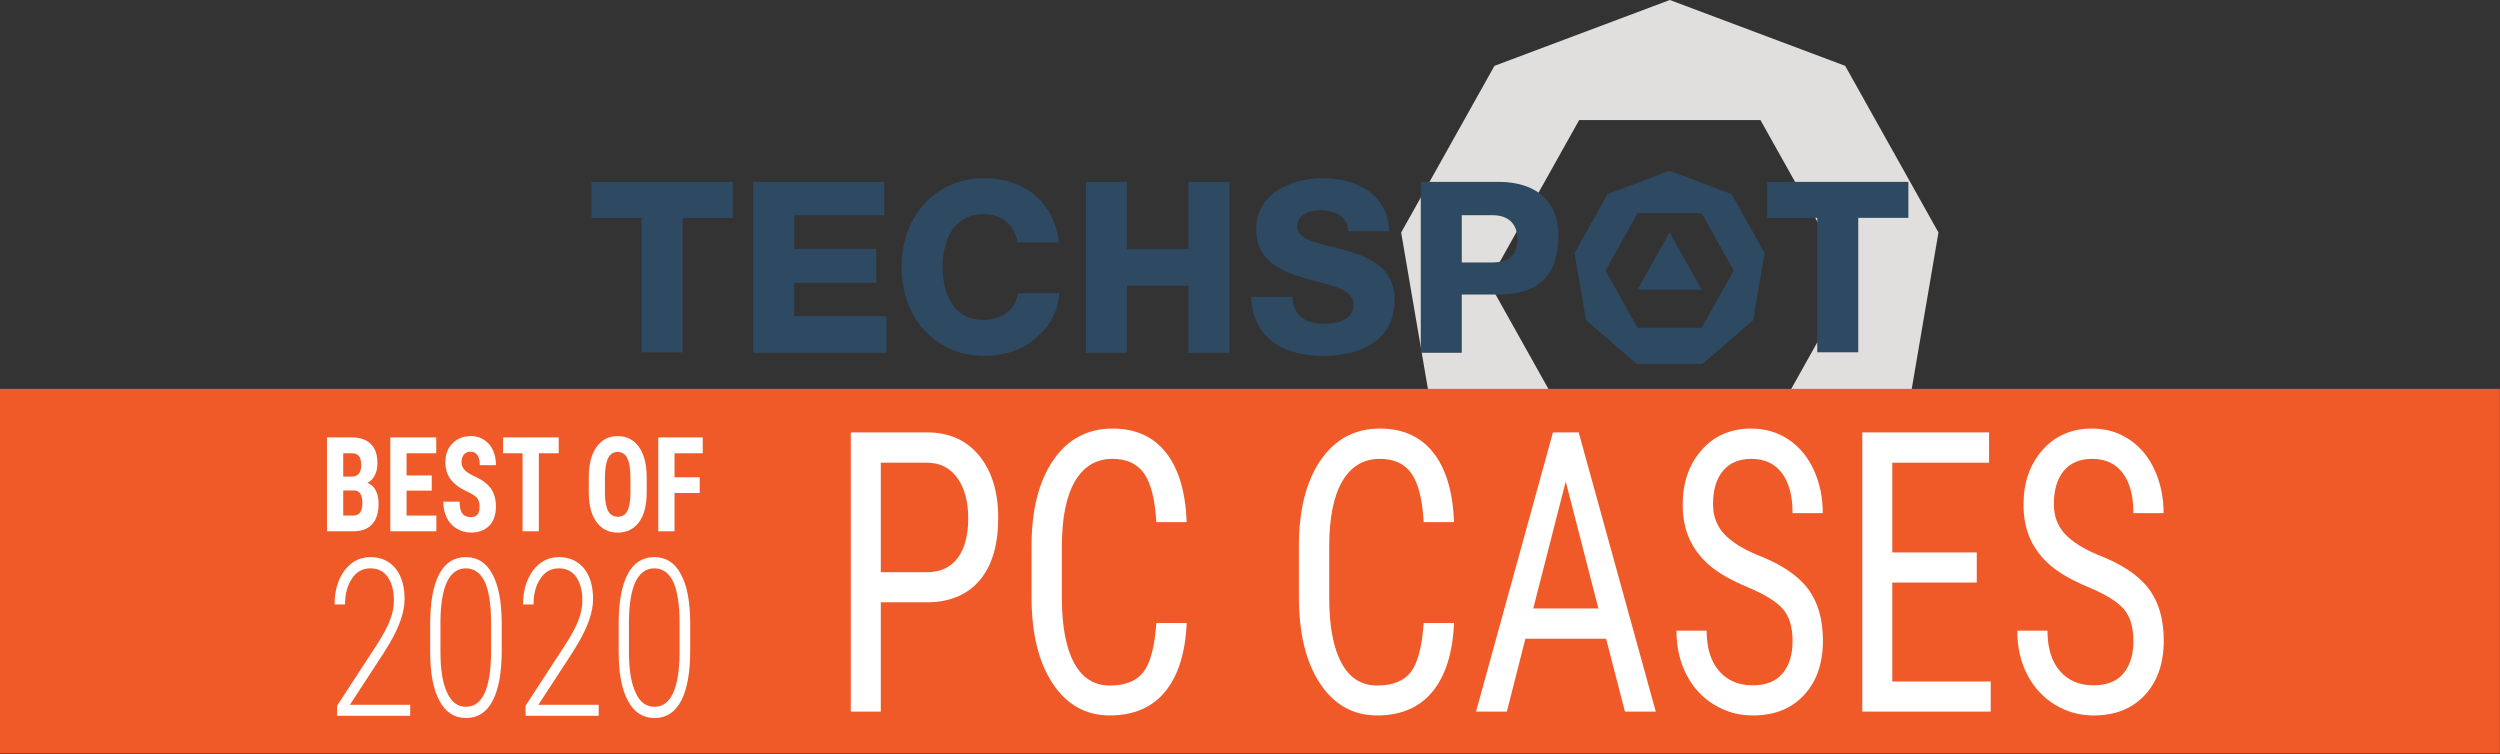 <?xml version="1.0" encoding="UTF-8" standalone="no"?><!DOCTYPE svg PUBLIC "-//W3C//DTD SVG 1.1//EN" "http://www.w3.org/Graphics/SVG/1.1/DTD/svg11.dtd"><svg width="100%" height="100%" viewBox="0 0 4181 1261" version="1.1" xmlns="http://www.w3.org/2000/svg" xmlns:xlink="http://www.w3.org/1999/xlink" xml:space="preserve" xmlns:serif="http://www.serif.com/" style="fill-rule:evenodd;clip-rule:evenodd;stroke-linejoin:round;stroke-miterlimit:2;"><rect x="0" y="0" width="4181" height="1261" fill="#333333" stroke="none"/><g><path d="M2944.16,742.346l-303.149,0l-151.565,-270.786l151.565,-270.806l303.149,0l151.6,270.806l-151.6,270.786Zm141.711,-632.236l-293.276,-110.11l-293.247,110.11l-156.043,278.743l54.2,316.939l239.047,206.915l312.069,0l239.095,-206.915l54.168,-316.939l-156.013,-278.743Z" style="fill:#e1dfde;fill-rule:nonzero;"/><g><path d="M2845.86,484.406l-107.246,0l53.621,-95.796l53.625,95.796Z" style="fill:#2e4962;fill-rule:nonzero;"/><path d="M2955.36,364.331l83.813,0l0,224.859l68.575,0l0,-224.859l83.812,0l0,-60.175l-236.2,0l0,60.175Z" style="fill:#2e4962;fill-rule:nonzero;"/><path d="M2845.85,548.269l-107.237,0l-53.617,-95.792l53.617,-95.8l107.237,0l53.629,95.8l-53.629,95.792Zm50.133,-223.658l-103.75,-38.955l-103.737,38.955l-55.204,98.608l19.175,112.121l84.562,73.196l110.4,0l84.584,-73.196l19.158,-112.121l-55.188,-98.608Z" style="fill:#2e4962;fill-rule:nonzero;"/><path d="M2496.17,438.898l-51.5,0l0,-79.025l51.5,0c26.479,0 41.666,14.758 41.666,40.521c0,25.187 -14.404,38.504 -41.666,38.504m11.029,-134.742l-131.092,0l0,285.88l68.563,0l0,-97.45l62.529,0c65.829,0 99.208,-32.78 99.208,-97.475c0,-82.092 -69.379,-90.955 -99.208,-90.955" style="fill:#2e4962;fill-rule:nonzero;"/><path d="M2252.53,419.291c-8.504,-2.437 -16.979,-4.545 -25.166,-6.566l-0.309,-0.088c-32.225,-7.991 -57.666,-14.304 -57.666,-33.779c0,-20.008 19.504,-27.137 37.733,-27.137c10.083,0 28.633,1.77 39.529,13.545c5.254,5.65 7.963,12.834 8.059,21.359l68.508,0c-1.783,-65.375 -60.413,-88.584 -110.192,-88.584c-55.858,0 -112.2,26.496 -112.2,85.688c0,50.696 38.721,69.058 80.55,81.317c7.204,2.087 14.417,3.962 21.384,5.775c32.75,8.52 60.97,15.887 60.97,38.729c0,23.6 -24.362,32.008 -47.175,32.008c-35.483,0 -53.079,-14.317 -55.295,-45.05l-68.663,0c1.433,61.829 46.117,98.738 119.633,98.738c36.092,0 120.075,-9.23 120.075,-94.63c0,-51.237 -40.325,-69.866 -79.775,-81.325" style="fill:#2e4962;fill-rule:nonzero;"/><path d="M1987.53,416.531l-102.854,0l0,-112.375l-68.583,0l0,285.879l68.583,0l0,-112.309l102.854,0l0,112.309l68.575,0l0,-285.879l-68.575,0l0,112.375Z" style="fill:#2e4962;fill-rule:nonzero;"/><path d="M1771.4,490.428l-68.809,0c-4.496,26.883 -24.9,43.321 -54.975,44.55c-1.208,0.054 -2.425,0.083 -3.662,0.083c-19.867,0 -34.634,-7.262 -45.209,-18.695c-15.979,-17.255 -22.42,-44.009 -22.42,-69.725c0,-25.717 6.441,-52.475 22.42,-69.734c10.575,-11.421 25.342,-18.687 45.209,-18.687c1.237,0 2.454,0.037 3.662,0.083c29.488,1.279 48.867,18.167 54.171,47.054l68.975,0c-0.092,-0.846 -0.221,-1.671 -0.325,-2.504c-3.792,-29.508 -16.042,-54.104 -34.887,-72.021c-22.03,-20.946 -53.046,-32.796 -90.013,-32.796c-4.996,0 -9.9,0.242 -14.708,0.721c-72.15,7.179 -123.079,67.154 -123.079,147.871l0,0.029c0,80.713 50.929,140.688 123.079,147.867c4.808,0.479 9.712,0.721 14.708,0.721c36.967,0 67.983,-11.85 90.013,-32.796c20.35,-17.717 34.325,-42.117 35.85,-72.021Z" style="fill:#2e4962;fill-rule:nonzero;"/><path d="M1328.27,473.08l137.158,0l0,-56.613l-137.158,0l0,-56.454l150.708,0l0,-55.854l-219.279,0l0,285.875l222.867,0l0,-61.254l-154.296,0l0,-55.7Z" style="fill:#2e4962;fill-rule:nonzero;"/><path d="M989.208,364.331l83.812,0l0,224.859l68.575,0l0,-224.859l83.817,0l0,-60.175l-236.204,0l0,60.175Z" style="fill:#2e4962;fill-rule:nonzero;"/></g><rect x="0" y="650.362" width="4180.77" height="609.7" style="fill:#f05a28;"/><g><path d="M1473.04,1007.28l0,182.805l-50.193,0l0,-466.955l127.266,0c37.119,0 66.284,12.989 87.495,38.967c21.211,25.977 31.817,60.561 31.817,103.75c0,44.899 -10.103,79.482 -30.308,103.749c-20.205,24.268 -48.685,36.829 -85.438,37.684l-80.639,0Zm0,-50.352l77.073,0c22.308,0 39.405,-7.804 51.29,-23.411c11.886,-15.608 17.829,-37.951 17.829,-67.029c0,-28.009 -6.126,-50.458 -18.377,-67.349c-12.251,-16.891 -29.074,-25.336 -50.468,-25.336l-77.347,0l0,183.125Z" style="fill:#fff;fill-rule:nonzero;"/><path d="M1984.6,1041.92c-2.194,50.031 -14.217,88.302 -36.068,114.814c-21.851,26.512 -52.707,39.768 -92.569,39.768c-40.045,0 -71.862,-17.799 -95.45,-53.398c-23.588,-35.599 -35.382,-83.866 -35.382,-144.801l0,-84.668c0,-60.721 12.114,-108.72 36.342,-143.999c24.228,-35.278 57.279,-52.917 99.152,-52.917c38.583,0 68.433,13.523 89.553,40.57c21.12,27.047 32.594,65.692 34.422,115.937l-50.742,0c-2.194,-38.058 -9.051,-65.211 -20.571,-81.461c-11.519,-16.249 -29.073,-24.374 -52.662,-24.374c-27.245,0 -48.181,12.455 -62.81,37.363c-14.628,24.909 -21.942,61.416 -21.942,109.523l0,85.63c0,47.251 6.811,83.491 20.434,108.721c13.622,25.229 33.508,37.843 59.656,37.843c26.148,0 44.982,-7.59 56.501,-22.77c11.52,-15.18 18.652,-42.441 21.394,-81.781l50.742,0Z" style="fill:#fff;fill-rule:nonzero;"/><path d="M2431.72,1041.92c-2.195,50.031 -14.217,88.302 -36.068,114.814c-21.851,26.512 -52.708,39.768 -92.57,39.768c-40.045,0 -71.861,-17.799 -95.449,-53.398c-23.589,-35.599 -35.383,-83.866 -35.383,-144.801l0,-84.668c0,-60.721 12.114,-108.72 36.342,-143.999c24.229,-35.278 57.279,-52.917 99.153,-52.917c38.582,0 68.433,13.523 89.552,40.57c21.12,27.047 32.594,65.692 34.423,115.937l-50.742,0c-2.195,-38.058 -9.052,-65.211 -20.571,-81.461c-11.52,-16.249 -29.074,-24.374 -52.662,-24.374c-27.245,0 -48.182,12.455 -62.81,37.363c-14.629,24.909 -21.943,61.416 -21.943,109.523l0,85.63c0,47.251 6.812,83.491 20.434,108.721c13.623,25.229 33.508,37.843 59.656,37.843c26.148,0 44.982,-7.59 56.502,-22.77c11.52,-15.18 18.651,-42.441 21.394,-81.781l50.742,0Z" style="fill:#fff;fill-rule:nonzero;"/><path d="M2686.01,1068.22l-134.946,0l-30.994,121.87l-51.565,0l128.638,-466.955l43.062,0l128.912,466.955l-51.565,0l-31.542,-121.87Zm-121.781,-50.672l108.89,0l-54.582,-212.311l-54.308,212.311Z" style="fill:#fff;fill-rule:nonzero;"/><path d="M2997.89,1072.07c0,-23.305 -5.395,-41.158 -16.183,-53.559c-10.788,-12.401 -30.262,-24.481 -58.422,-36.24c-28.159,-11.76 -49.69,-24.107 -64.593,-37.043c-14.902,-12.935 -26.056,-27.688 -33.462,-44.258c-7.405,-16.57 -11.108,-35.545 -11.108,-56.926c0,-36.988 10.56,-67.456 31.679,-91.402c21.12,-23.947 48.776,-35.92 82.97,-35.92c23.405,0 44.251,6.147 62.536,18.441c18.285,12.294 32.365,29.345 42.239,51.153c9.874,21.809 14.811,45.755 14.811,71.84l-50.467,0c0,-28.864 -5.943,-51.207 -17.829,-67.029c-11.885,-15.822 -28.982,-23.733 -51.29,-23.733c-20.297,0 -36.022,6.628 -47.176,19.884c-11.154,13.257 -16.731,31.858 -16.731,55.804c0,19.67 6.034,36.134 18.102,49.39c12.069,13.256 30.72,25.122 55.953,35.598c39.314,15.181 67.428,33.889 84.342,56.125c16.914,22.236 25.371,51.314 25.371,87.233c0,37.844 -10.515,68.151 -31.543,90.922c-21.028,22.77 -49.644,34.155 -85.849,34.155c-23.223,0 -44.662,-5.933 -64.319,-17.799c-19.657,-11.866 -35.108,-28.543 -46.354,-50.031c-11.245,-21.488 -16.868,-46.129 -16.868,-73.924l50.468,0c0,28.864 6.902,51.314 20.708,67.349c13.805,16.036 32.594,24.054 56.365,24.054c22.125,0 38.764,-6.628 49.919,-19.884c11.154,-13.256 16.731,-31.323 16.731,-54.2Z" style="fill:#fff;fill-rule:nonzero;"/><path d="M3305.93,974.248l-141.255,0l0,165.486l164.569,0l0,50.352l-214.762,0l0,-466.955l212.019,0l0,50.673l-161.826,0l0,150.092l141.255,0l0,50.352Z" style="fill:#fff;fill-rule:nonzero;"/><path d="M3567.89,1072.07c0,-23.305 -5.395,-41.158 -16.183,-53.559c-10.788,-12.401 -30.262,-24.481 -58.422,-36.24c-28.159,-11.76 -49.69,-24.107 -64.593,-37.043c-14.902,-12.935 -26.056,-27.688 -33.462,-44.258c-7.405,-16.57 -11.108,-35.545 -11.108,-56.926c0,-36.988 10.56,-67.456 31.679,-91.402c21.12,-23.947 48.776,-35.92 82.97,-35.92c23.405,0 44.251,6.147 62.536,18.441c18.285,12.294 32.365,29.345 42.239,51.153c9.874,21.809 14.811,45.755 14.811,71.84l-50.467,0c0,-28.864 -5.943,-51.207 -17.829,-67.029c-11.885,-15.822 -28.982,-23.733 -51.29,-23.733c-20.297,0 -36.022,6.628 -47.176,19.884c-11.154,13.257 -16.731,31.858 -16.731,55.804c0,19.67 6.034,36.134 18.102,49.39c12.069,13.256 30.72,25.122 55.953,35.598c39.314,15.181 67.428,33.889 84.342,56.125c16.914,22.236 25.371,51.314 25.371,87.233c0,37.844 -10.515,68.151 -31.543,90.922c-21.028,22.77 -49.644,34.155 -85.849,34.155c-23.223,0 -44.662,-5.933 -64.319,-17.799c-19.657,-11.866 -35.108,-28.543 -46.354,-50.031c-11.245,-21.488 -16.868,-46.129 -16.868,-73.924l50.468,0c0,28.864 6.902,51.314 20.708,67.349c13.805,16.036 32.594,24.054 56.365,24.054c22.125,0 38.764,-6.628 49.919,-19.884c11.154,-13.256 16.731,-31.323 16.731,-54.2Z" style="fill:#fff;fill-rule:nonzero;"/><g transform="matrix(4.167,0,0,4.167,-851.747,-551.629)"><g transform="matrix(0.855,0,0,1,48.228,0)"><g transform="matrix(52.983,0,0,52.983,333.127,345.605)"><path d="M0.057,0l0,-0.711l0.22,0c0.074,0 0.13,0.017 0.169,0.05c0.039,0.033 0.058,0.081 0.058,0.145c0,0.036 -0.008,0.067 -0.024,0.093c-0.016,0.026 -0.038,0.045 -0.065,0.057c0.031,0.009 0.056,0.028 0.073,0.055c0.018,0.028 0.026,0.062 0.026,0.102c0,0.069 -0.019,0.121 -0.057,0.156c-0.038,0.035 -0.093,0.053 -0.165,0.053l-0.235,0Zm0.144,-0.309l0,0.19l0.091,0c0.026,0 0.046,-0.008 0.059,-0.024c0.013,-0.016 0.02,-0.039 0.02,-0.068c0,-0.064 -0.023,-0.096 -0.069,-0.098l-0.101,0Zm0,-0.105l0.074,0c0.057,0 0.085,-0.029 0.085,-0.087c0,-0.032 -0.007,-0.055 -0.02,-0.069c-0.013,-0.014 -0.034,-0.021 -0.063,-0.021l-0.076,0l0,0.177Z" style="fill:#fff;fill-rule:nonzero;"/></g><g transform="matrix(52.983,0,0,52.983,362.858,345.605)"><path d="M0.424,-0.308l-0.223,0l0,0.189l0.264,0l0,0.119l-0.408,0l0,-0.711l0.407,0l0,0.12l-0.263,0l0,0.168l0.223,0l0,0.115Z" style="fill:#fff;fill-rule:nonzero;"/></g><g transform="matrix(52.983,0,0,52.983,388.864,345.605)"><path d="M0.357,-0.187c0,-0.028 -0.007,-0.05 -0.022,-0.065c-0.015,-0.015 -0.042,-0.03 -0.081,-0.046c-0.071,-0.027 -0.122,-0.059 -0.153,-0.095c-0.032,-0.037 -0.047,-0.079 -0.047,-0.129c0,-0.06 0.021,-0.108 0.063,-0.144c0.043,-0.037 0.097,-0.055 0.162,-0.055c0.044,0 0.083,0.009 0.117,0.028c0.034,0.018 0.06,0.044 0.079,0.078c0.018,0.033 0.027,0.071 0.027,0.114l-0.143,0c0,-0.033 -0.007,-0.058 -0.021,-0.076c-0.014,-0.017 -0.034,-0.026 -0.061,-0.026c-0.025,0 -0.045,0.007 -0.059,0.022c-0.014,0.015 -0.021,0.035 -0.021,0.06c0,0.02 0.008,0.037 0.024,0.053c0.015,0.016 0.043,0.032 0.083,0.049c0.069,0.025 0.119,0.056 0.151,0.092c0.031,0.037 0.047,0.083 0.047,0.14c0,0.061 -0.02,0.11 -0.059,0.145c-0.04,0.034 -0.093,0.052 -0.161,0.052c-0.046,0 -0.088,-0.01 -0.125,-0.029c-0.038,-0.018 -0.068,-0.045 -0.089,-0.081c-0.021,-0.035 -0.032,-0.076 -0.032,-0.124l0.144,0c0,0.041 0.008,0.071 0.024,0.089c0.016,0.019 0.042,0.028 0.078,0.028c0.05,0 0.075,-0.026 0.075,-0.08Z" style="fill:#fff;fill-rule:nonzero;"/></g><g transform="matrix(52.983,0,0,52.983,417.482,345.605)"><path d="M0.518,-0.591l-0.176,0l0,0.591l-0.144,0l0,-0.591l-0.173,0l0,-0.12l0.493,0l0,0.12Z" style="fill:#fff;fill-rule:nonzero;"/></g><g transform="matrix(52.983,0,0,52.983,456.658,345.605)"><path d="M0.558,-0.292c0,0.096 -0.023,0.17 -0.068,0.223c-0.045,0.052 -0.108,0.079 -0.188,0.079c-0.08,0 -0.142,-0.026 -0.188,-0.079c-0.045,-0.052 -0.068,-0.125 -0.069,-0.219l0,-0.122c0,-0.097 0.023,-0.174 0.068,-0.228c0.045,-0.055 0.108,-0.083 0.188,-0.083c0.079,0 0.142,0.027 0.187,0.081c0.046,0.054 0.069,0.13 0.07,0.227l0,0.121Zm-0.144,-0.119c0,-0.064 -0.01,-0.111 -0.028,-0.143c-0.018,-0.031 -0.046,-0.047 -0.085,-0.047c-0.038,0 -0.066,0.015 -0.084,0.046c-0.018,0.03 -0.028,0.076 -0.029,0.137l0,0.126c0,0.063 0.01,0.108 0.028,0.138c0.019,0.029 0.048,0.044 0.086,0.044c0.038,0 0.066,-0.014 0.084,-0.043c0.018,-0.029 0.027,-0.074 0.028,-0.134l0,-0.124Z" style="fill:#fff;fill-rule:nonzero;"/></g><g transform="matrix(52.983,0,0,52.983,488.639,345.605)"><path d="M0.424,-0.29l-0.223,0l0,0.29l-0.144,0l0,-0.711l0.394,0l0,0.12l-0.25,0l0,0.182l0.223,0l0,0.119Z" style="fill:#fff;fill-rule:nonzero;"/></g></g><g transform="matrix(0.881,0,0,1,39.7,0)"><g transform="matrix(88.336,0,0,88.336,334.775,419.668)"><path d="M0.442,0l-0.377,0l0,-0.046l0.202,-0.273c0.034,-0.046 0.058,-0.085 0.071,-0.116c0.013,-0.03 0.02,-0.06 0.02,-0.089c0,-0.045 -0.011,-0.08 -0.032,-0.107c-0.021,-0.026 -0.051,-0.039 -0.089,-0.039c-0.04,0 -0.072,0.015 -0.095,0.046c-0.024,0.03 -0.036,0.07 -0.036,0.118l-0.054,0c0,-0.062 0.017,-0.113 0.051,-0.154c0.034,-0.04 0.079,-0.061 0.134,-0.061c0.054,0 0.097,0.017 0.129,0.051c0.031,0.034 0.047,0.08 0.047,0.14c0,0.057 -0.026,0.124 -0.077,0.2l-0.031,0.045l-0.174,0.235l0.311,0l0,0.05Z" style="fill:#fff;fill-rule:nonzero;"/></g><g transform="matrix(88.336,0,0,88.336,377.707,419.668)"><path d="M0.428,-0.297c0,0.101 -0.016,0.177 -0.047,0.229c-0.031,0.052 -0.077,0.078 -0.137,0.078c-0.06,0 -0.106,-0.026 -0.137,-0.078c-0.032,-0.051 -0.048,-0.126 -0.048,-0.223l0,-0.125c0,-0.099 0.015,-0.174 0.046,-0.227c0.031,-0.052 0.077,-0.078 0.138,-0.078c0.06,0 0.105,0.025 0.136,0.076c0.032,0.05 0.048,0.123 0.049,0.22l0,0.128Zm-0.055,-0.127c0,-0.081 -0.011,-0.143 -0.032,-0.184c-0.022,-0.041 -0.055,-0.062 -0.098,-0.062c-0.042,0 -0.074,0.02 -0.096,0.059c-0.022,0.04 -0.034,0.099 -0.035,0.177l0,0.144c0,0.079 0.011,0.141 0.034,0.184c0.022,0.044 0.055,0.065 0.098,0.065c0.041,0 0.073,-0.02 0.095,-0.061c0.022,-0.041 0.033,-0.102 0.034,-0.182l0,-0.14Z" style="fill:#fff;fill-rule:nonzero;"/></g><g transform="matrix(88.336,0,0,88.336,420.639,419.668)"><path d="M0.442,0l-0.377,0l0,-0.046l0.202,-0.273c0.034,-0.046 0.058,-0.085 0.071,-0.116c0.013,-0.03 0.02,-0.06 0.02,-0.089c0,-0.045 -0.011,-0.08 -0.032,-0.107c-0.021,-0.026 -0.051,-0.039 -0.089,-0.039c-0.04,0 -0.072,0.015 -0.095,0.046c-0.024,0.03 -0.036,0.07 -0.036,0.118l-0.054,0c0,-0.062 0.017,-0.113 0.051,-0.154c0.034,-0.04 0.079,-0.061 0.134,-0.061c0.054,0 0.097,0.017 0.129,0.051c0.031,0.034 0.047,0.08 0.047,0.14c0,0.057 -0.026,0.124 -0.077,0.2l-0.031,0.045l-0.174,0.235l0.311,0l0,0.05Z" style="fill:#fff;fill-rule:nonzero;"/></g><g transform="matrix(88.336,0,0,88.336,463.571,419.668)"><path d="M0.428,-0.297c0,0.101 -0.016,0.177 -0.047,0.229c-0.031,0.052 -0.077,0.078 -0.137,0.078c-0.06,0 -0.106,-0.026 -0.137,-0.078c-0.032,-0.051 -0.048,-0.126 -0.048,-0.223l0,-0.125c0,-0.099 0.015,-0.174 0.046,-0.227c0.031,-0.052 0.077,-0.078 0.138,-0.078c0.06,0 0.105,0.025 0.136,0.076c0.032,0.05 0.048,0.123 0.049,0.22l0,0.128Zm-0.055,-0.127c0,-0.081 -0.011,-0.143 -0.032,-0.184c-0.022,-0.041 -0.055,-0.062 -0.098,-0.062c-0.042,0 -0.074,0.02 -0.096,0.059c-0.022,0.04 -0.034,0.099 -0.035,0.177l0,0.144c0,0.079 0.011,0.141 0.034,0.184c0.022,0.044 0.055,0.065 0.098,0.065c0.041,0 0.073,-0.02 0.095,-0.061c0.022,-0.041 0.033,-0.102 0.034,-0.182l0,-0.14Z" style="fill:#fff;fill-rule:nonzero;"/></g></g></g></g></g></svg>
